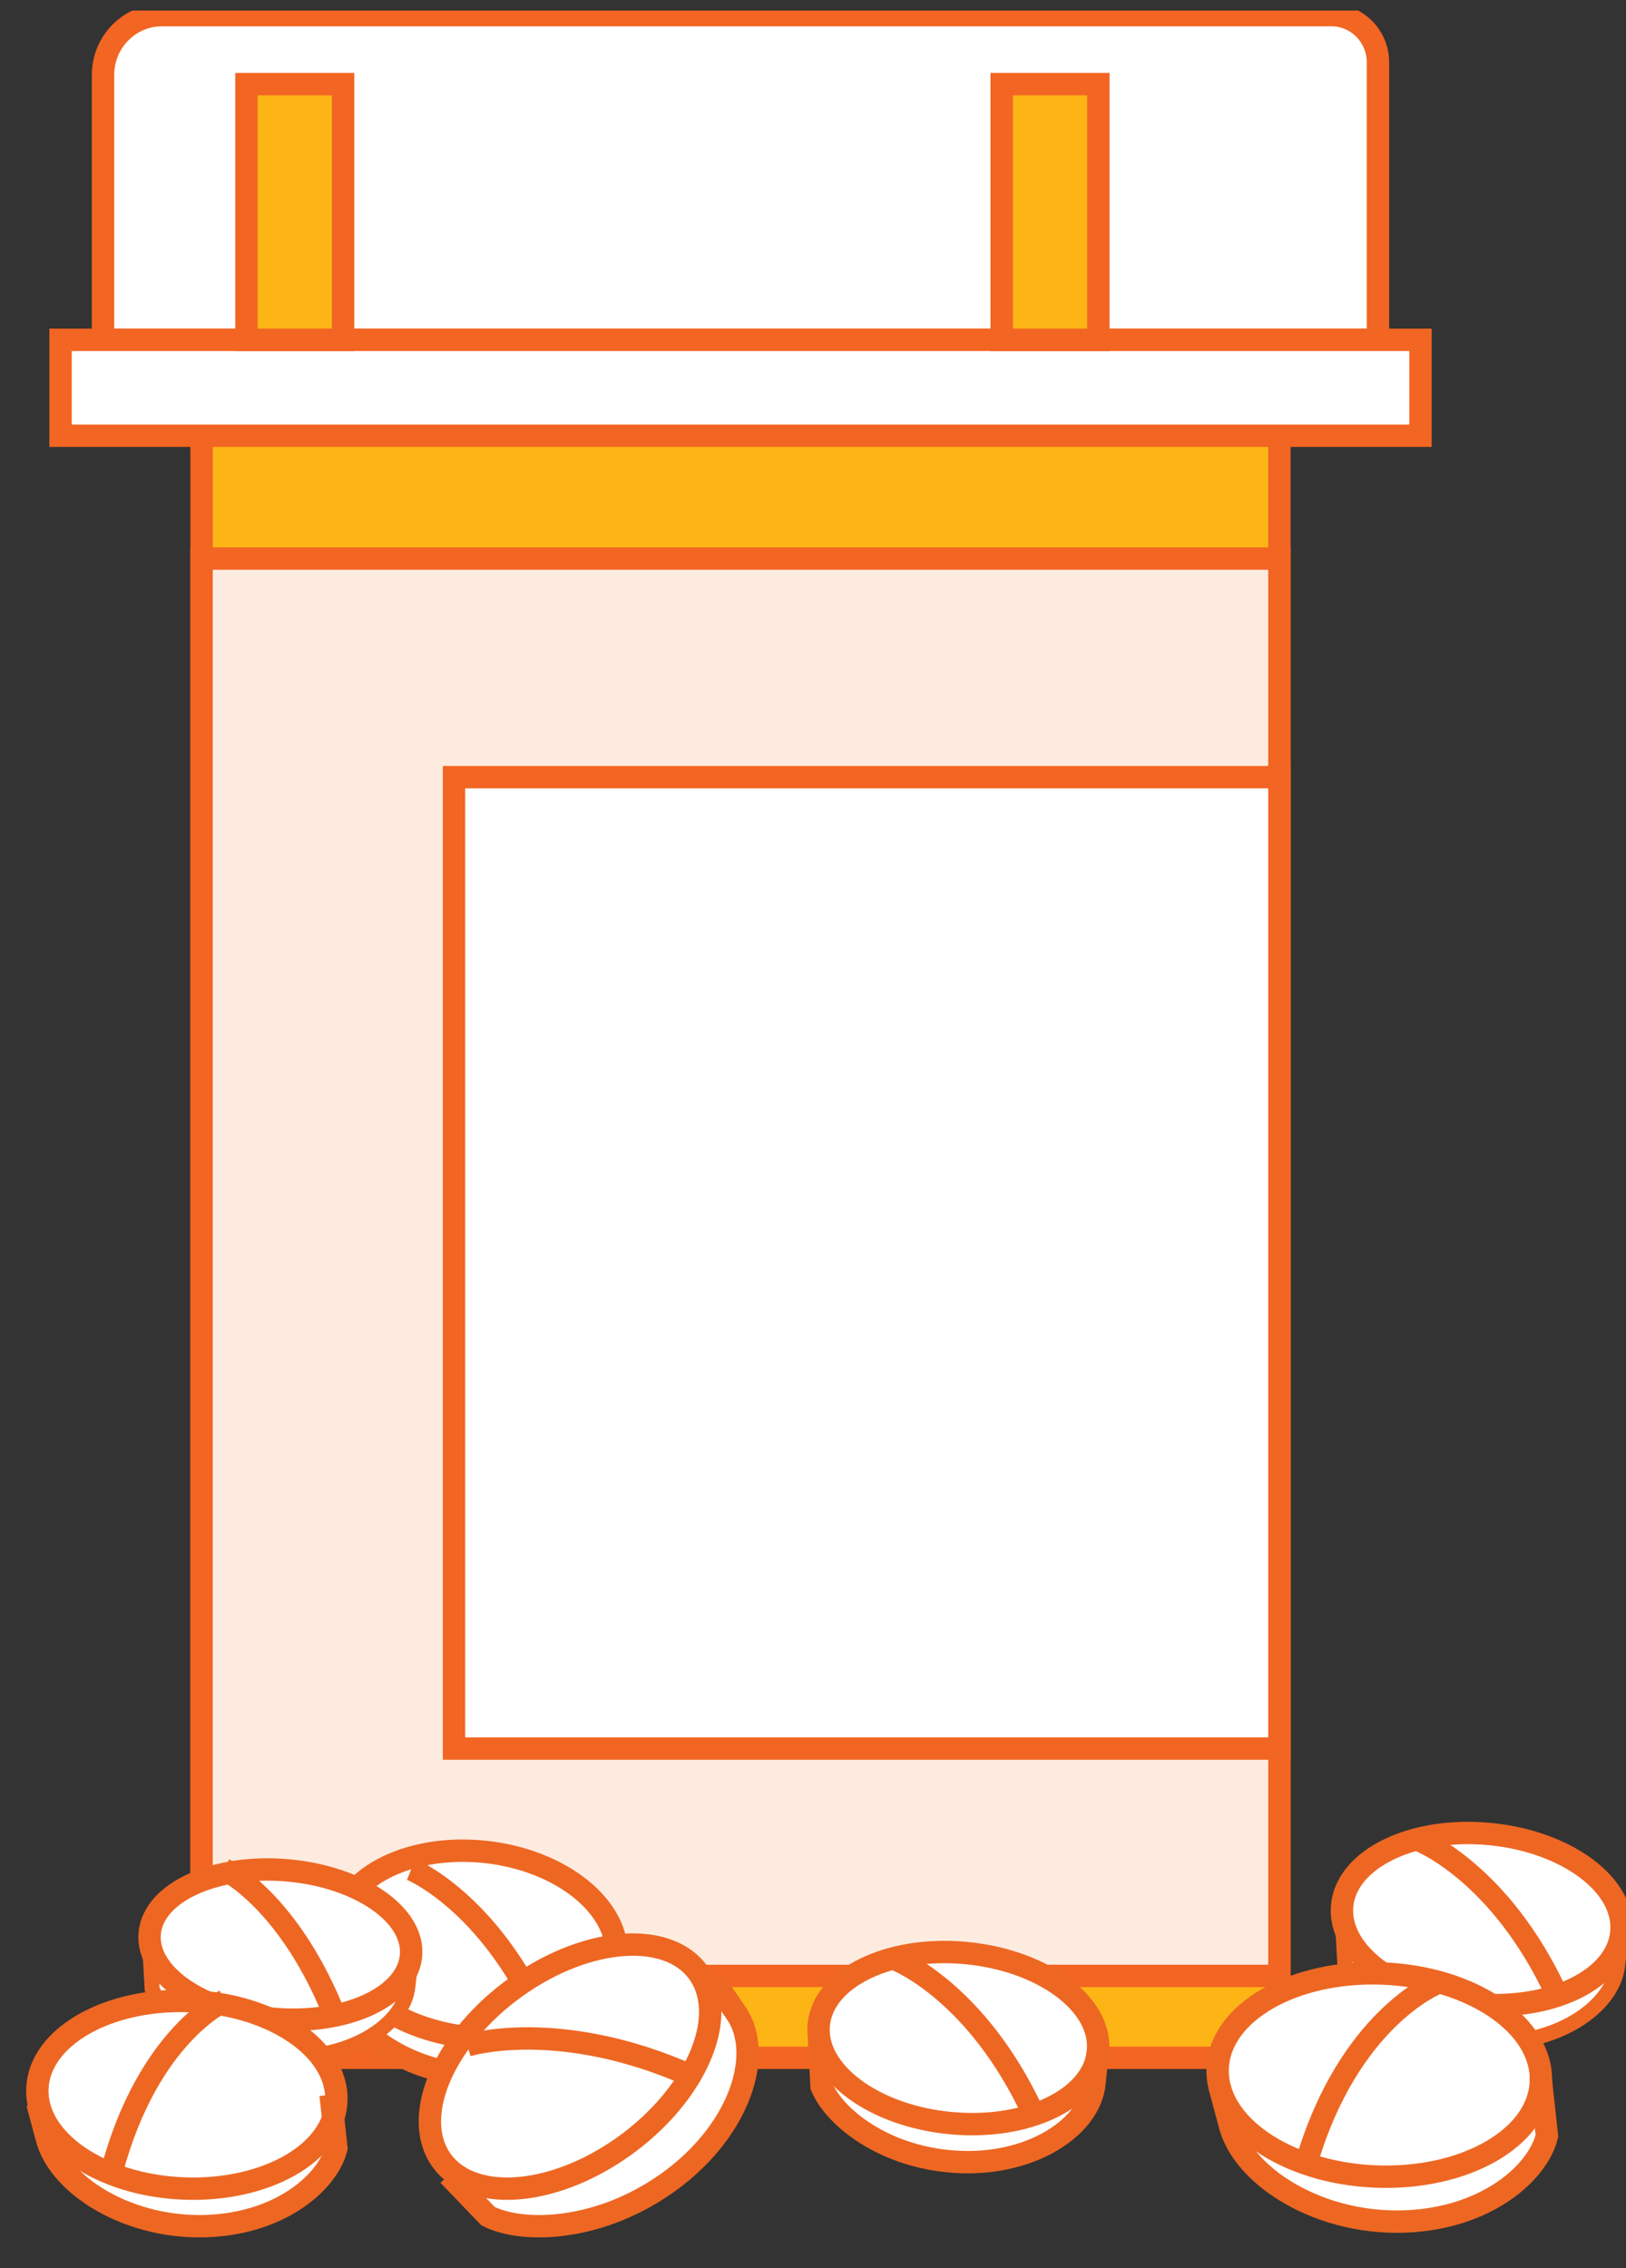 <svg width="109" height="152" viewBox="0 0 109 152" fill="none" xmlns="http://www.w3.org/2000/svg">
<rect x="0" y="0" width="109" height="152" fill="#333333" stroke="none"/>
<g clip-path="url(#clip0_1814_39003)">
<path d="M13.512 29.203H85.766V134.199C85.766 136.244 84.132 137.904 82.118 137.904H16.92C15.038 137.904 13.512 136.354 13.512 134.443V29.203Z" fill="#FDB515" stroke="#F26522" stroke-width="1.5" stroke-miterlimit="10"/>
<path d="M10.855 1.013H89.253C90.972 1.013 92.372 2.429 92.372 4.181V22.775H6.906V5.023C6.906 2.813 8.673 1.013 10.855 1.013Z" fill="white" stroke="#F26522" stroke-width="1.5" stroke-miterlimit="10"/>
<path d="M95.223 22.774H4.059V29.202H95.223V22.774Z" fill="white" stroke="#F26522" stroke-width="1.5" stroke-miterlimit="10"/>
<path d="M85.766 37.432H13.512V132.416H85.766V37.432Z" fill="#FEEBDF" stroke="#F26522" stroke-width="1.5" stroke-miterlimit="10"/>
<path d="M85.768 52.082H30.434V117.179H85.768V52.082Z" fill="white" stroke="#F26522" stroke-width="1.5" stroke-miterlimit="10"/>
<path d="M73.628 5.64H67.148V22.775H73.628V5.64Z" fill="#FDB515" stroke="#F26522" stroke-width="1.5" stroke-miterlimit="10"/>
<path d="M22.999 5.64H16.52V22.775H22.999V5.64Z" fill="#FDB515" stroke="#F26522" stroke-width="1.5" stroke-miterlimit="10"/>
<path d="M90.023 128.479L90.21 131.787C90.991 133.722 93.996 136.188 98.264 136.744C103.764 137.464 108.218 134.674 108.5 131.567L108.729 129.431L90.035 128.485H90.023V128.479Z" fill="white"/>
<path d="M108.689 129.485C108.978 126.335 105.017 123.393 99.847 122.905C94.678 122.416 90.254 124.577 89.972 127.721C89.683 130.871 93.644 133.813 98.814 134.302C103.983 134.79 108.407 132.629 108.689 129.485Z" fill="white"/>
<path d="M108.689 129.485C108.978 126.335 105.017 123.393 99.847 122.905C94.678 122.416 90.254 124.577 89.972 127.721C89.683 130.871 93.644 133.813 98.814 134.302C103.983 134.79 108.407 132.629 108.689 129.485Z" stroke="#ED6723" stroke-width="1.5" stroke-miterlimit="10"/>
<path d="M108.682 129.485L108.453 131.622C108.171 134.729 103.717 137.519 98.217 136.799C93.95 136.243 90.956 133.777 90.163 131.842L89.977 128.533" stroke="#ED6723" stroke-miterlimit="10"/>
<path d="M95.223 123.375C95.223 123.375 100.572 125.493 104.341 133.612" stroke="#ED6723" stroke-width="1.5" stroke-miterlimit="10"/>
<path d="M54.941 136.463L55.128 139.771C55.909 141.707 58.914 144.173 63.182 144.728C68.682 145.449 73.136 142.659 73.418 139.552L73.647 137.415L54.953 136.469H54.941V136.463Z" fill="white"/>
<path d="M73.603 137.464C73.892 134.314 69.931 131.372 64.761 130.883C59.592 130.395 55.168 132.556 54.886 135.7C54.597 138.85 58.558 141.792 63.728 142.28C68.897 142.769 73.321 140.608 73.603 137.464Z" fill="white"/>
<path d="M73.603 137.464C73.892 134.314 69.931 131.372 64.761 130.883C59.592 130.395 55.168 132.556 54.886 135.7C54.597 138.85 58.558 141.792 63.728 142.28C68.897 142.769 73.321 140.608 73.603 137.464Z" stroke="#ED6723" stroke-width="1.5" stroke-miterlimit="10"/>
<path d="M22.551 130.327L22.737 133.802C23.525 135.836 26.547 138.423 30.828 139.004C36.351 139.759 40.829 136.83 41.114 133.564L41.344 131.321L22.551 130.315V130.327Z" fill="white"/>
<path d="M41.33 131.276C41.613 127.844 37.647 124.63 32.463 124.098C27.279 123.567 22.849 125.917 22.565 129.355C22.281 132.786 26.248 136 31.432 136.532C36.615 137.063 41.046 134.713 41.33 131.276Z" fill="white"/>
<path d="M41.33 131.276C41.613 127.844 37.647 124.63 32.463 124.098C27.279 123.567 22.849 125.917 22.565 129.355C22.281 132.786 26.248 136 31.432 136.532C36.615 137.063 41.046 134.713 41.33 131.276Z" stroke="#ED6723" stroke-width="1.5" stroke-miterlimit="10"/>
<path d="M41.344 131.311L41.114 133.557C40.829 136.828 36.351 139.756 30.828 139.005C26.541 138.423 23.531 135.827 22.737 133.796L22.551 130.315" stroke="#ED6723" stroke-width="1.5" stroke-miterlimit="10"/>
<path d="M27.562 125.282C27.562 125.282 32.704 127.365 36.333 135.349" stroke="#ED6723" stroke-width="1.5" stroke-miterlimit="10"/>
<path d="M10.023 130.315L10.198 133.296C10.931 135.04 13.749 137.262 17.751 137.762C22.908 138.411 27.085 135.898 27.349 133.098L27.564 131.173L10.035 130.321H10.023V130.315Z" fill="white"/>
<path d="M27.55 131.085C27.82 128.336 24.114 125.769 19.277 125.342C14.44 124.916 10.301 126.802 10.037 129.546C9.772 132.289 13.473 134.863 18.31 135.289C23.146 135.715 27.285 133.829 27.55 131.085Z" fill="white"/>
<path d="M27.55 131.085C27.82 128.336 24.114 125.769 19.277 125.342C14.44 124.916 10.301 126.802 10.037 129.546C9.772 132.289 13.473 134.863 18.31 135.289C23.146 135.715 27.285 133.829 27.55 131.085Z" stroke="#ED6723" stroke-width="1.5" stroke-miterlimit="10"/>
<path d="M27.564 131.173L27.349 133.098C27.085 135.898 22.908 138.411 17.751 137.762C13.749 137.262 10.942 135.04 10.198 133.296L10.023 130.315" stroke="#ED6723" stroke-miterlimit="10"/>
<path d="M15.035 125.282C15.035 125.282 19.445 127.365 22.552 135.349" stroke="#ED6723" stroke-width="1.5" stroke-miterlimit="10"/>
<path d="M22.16 140.382L22.55 143.954C22.061 146.024 19.305 148.611 14.885 149.106C9.18 149.746 3.97 146.625 3.124 143.264L2.504 140.949L22.16 140.382Z" fill="white"/>
<path d="M22.546 140.805C22.691 137.34 18.315 134.336 12.783 134.105C7.25 133.874 2.646 136.494 2.507 139.96C2.363 143.425 6.739 146.429 12.271 146.66C17.803 146.891 22.407 144.271 22.546 140.805Z" fill="white"/>
<path d="M22.546 140.805C22.691 137.34 18.315 134.336 12.783 134.105C7.25 133.874 2.646 136.494 2.507 139.96C2.363 143.425 6.739 146.429 12.271 146.66C17.803 146.891 22.407 144.271 22.546 140.805Z" stroke="#ED6723" stroke-width="1.5" stroke-miterlimit="10"/>
<path d="M2.504 140.949L3.124 143.263C3.97 146.628 9.191 149.754 14.885 149.104C19.305 148.603 22.05 146.022 22.55 143.953L22.16 140.382" stroke="#ED6723" stroke-width="1.5" stroke-miterlimit="10"/>
<path d="M15.033 134.091C15.033 134.091 9.974 136.345 7.516 145.416" stroke="#ED6723" stroke-width="1.5" stroke-miterlimit="10"/>
<path d="M30.07 145.763L32.714 148.513C34.879 149.619 39.474 149.558 43.805 146.907C49.379 143.484 51.383 137.783 49.327 134.866L47.94 132.832L30.082 145.763H30.07Z" fill="white"/>
<path d="M41.77 143.874C46.572 140.467 48.872 135.303 46.907 132.332C44.942 129.362 39.458 129.714 34.656 133.116C29.854 136.523 27.553 141.686 29.519 144.657C31.484 147.628 36.968 147.275 41.77 143.874Z" fill="white"/>
<path d="M41.77 143.874C46.572 140.467 48.872 135.303 46.907 132.332C44.942 129.362 39.458 129.714 34.656 133.116C29.854 136.523 27.553 141.686 29.519 144.657C31.484 147.628 36.968 147.275 41.77 143.874Z" stroke="#ED6723" stroke-width="1.5" stroke-miterlimit="10"/>
<path d="M47.934 132.832L49.321 134.866C51.388 137.778 49.384 143.484 43.8 146.907C39.477 149.558 34.889 149.619 32.713 148.513L30.07 145.763" stroke="#ED6723" stroke-width="1.5" stroke-miterlimit="10"/>
<path d="M31.32 137.077C31.32 137.077 37.413 135.143 46.355 139.124" stroke="#ED6723" stroke-width="1.5" stroke-miterlimit="10"/>
<path d="M73.596 137.47L73.368 139.606C73.085 142.714 68.631 145.503 63.131 144.783C58.864 144.227 55.87 141.761 55.077 139.826L54.891 136.518" stroke="#ED6723" stroke-width="1.5" stroke-miterlimit="10"/>
<path d="M60.133 131.359C60.133 131.359 65.482 133.478 69.251 141.596" stroke="#ED6723" stroke-width="1.5" stroke-miterlimit="10"/>
<path d="M103.229 139.154L103.656 143.073C103.121 145.344 100.104 148.183 95.265 148.726C89.02 149.428 83.316 146.003 82.39 142.316L81.711 139.777L103.229 139.154Z" fill="white"/>
<path d="M103.291 139.515C103.448 135.76 98.717 132.507 92.737 132.257C86.756 132.006 81.779 134.845 81.629 138.599C81.472 142.353 86.203 145.607 92.184 145.857C98.164 146.107 103.141 143.269 103.291 139.515Z" fill="white"/>
<path d="M103.291 139.515C103.448 135.76 98.717 132.507 92.737 132.257C86.756 132.006 81.779 134.845 81.629 138.599C81.472 142.353 86.203 145.607 92.184 145.857C98.164 146.107 103.141 143.269 103.291 139.515Z" stroke="#ED6723" stroke-width="1.5" stroke-miterlimit="10"/>
<path d="M81.754 139.838L82.433 142.378C83.359 146.071 89.075 149.502 95.308 148.788C100.147 148.238 103.152 145.406 103.699 143.135L103.272 139.216" stroke="#ED6723" stroke-width="1.5" stroke-miterlimit="10"/>
<path d="M96.217 132.965C96.217 132.965 90.417 135.333 87.598 144.862" stroke="#ED6723" stroke-width="1.5" stroke-miterlimit="10"/>
</g>
<defs>
<clipPath id="clip0_1814_39003">
<rect width="109" height="151" fill="white" transform="translate(0 0.707)"/>
</clipPath>
</defs>
</svg>
